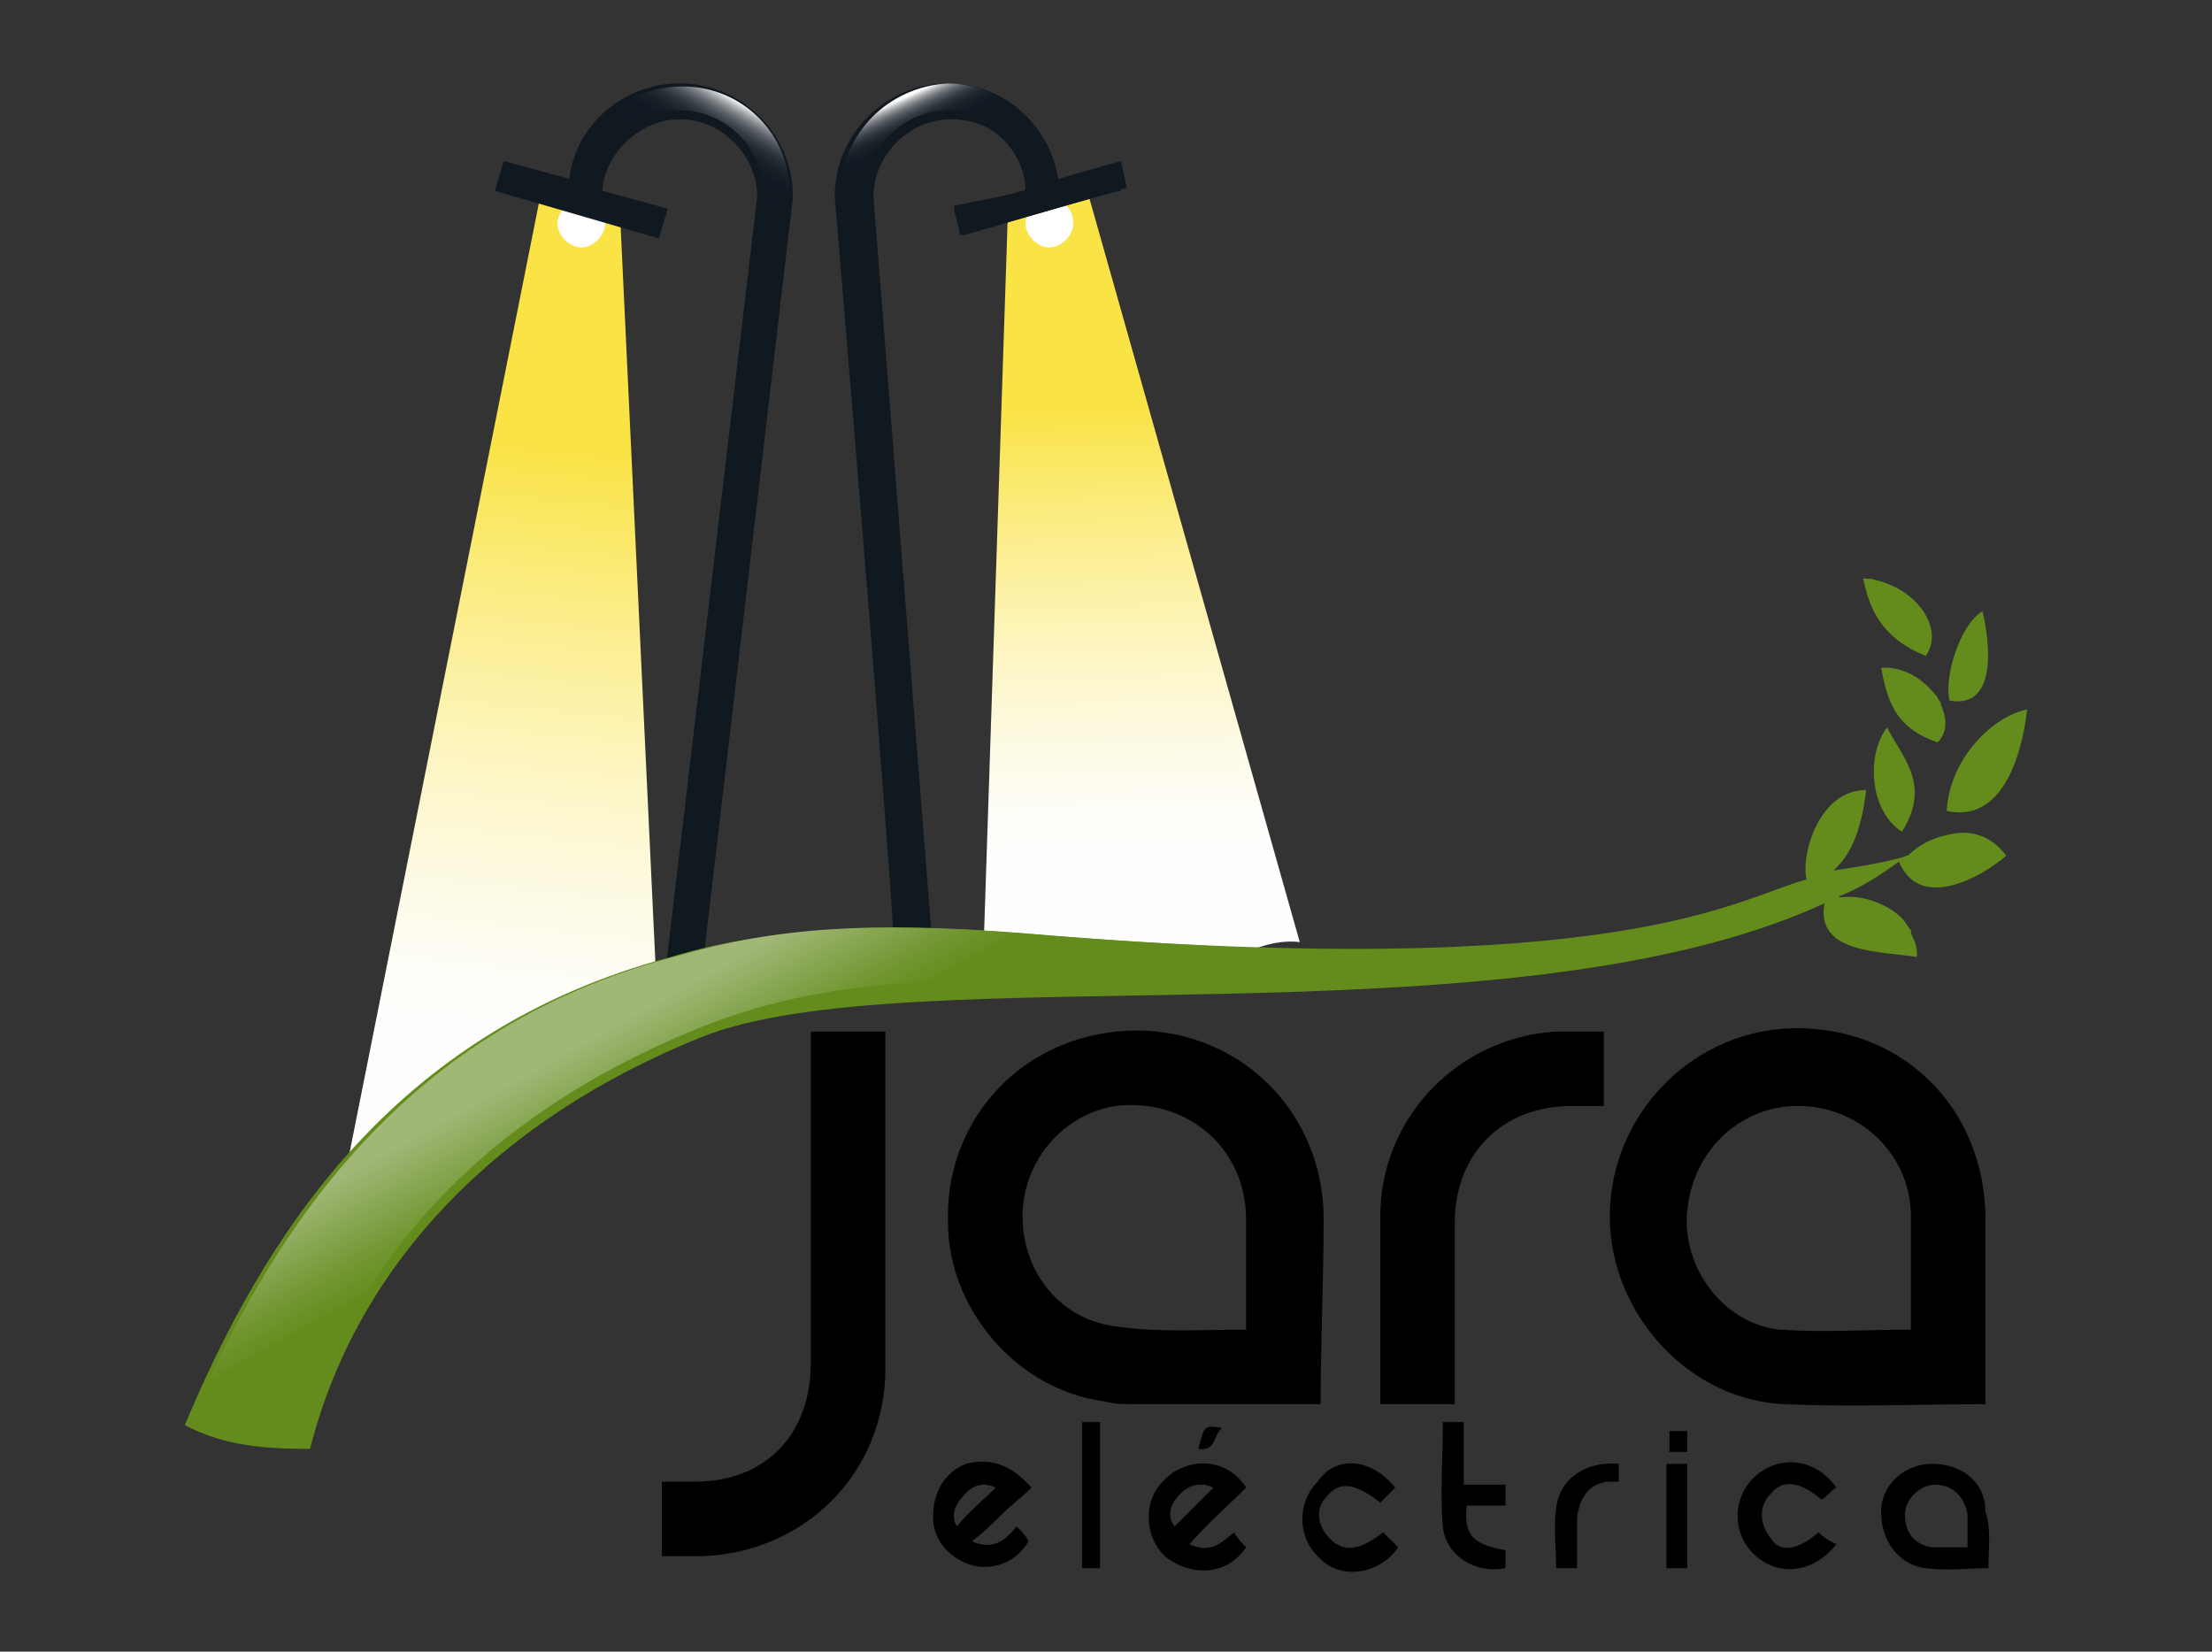 <?xml version="1.0" encoding="utf-8"?>
<!-- Generator: Adobe Illustrator 24.0.0, SVG Export Plug-In . SVG Version: 6.00 Build 0)  -->
<svg version="1.1" id="Capa_1" xmlns="http://www.w3.org/2000/svg" xmlns:xlink="http://www.w3.org/1999/xlink" x="0px" y="0px"
	 viewBox="0 0 74.2 55.4" style="enable-background:new 0 0 74.2 55.4;" xml:space="preserve">
<rect x="0" y="0" width="74.2" height="55.4" fill="#333333" stroke="none"/>
<style type="text/css">
	.st0{fill:url(#SVGID_1_);}
	.st1{fill:url(#SVGID_2_);}
	.st2{fill:#FFFFFF;}
	.st3{fill:#101820;}
	.st4{fill:url(#SVGID_3_);}
	.st5{fill:url(#SVGID_4_);}
	.st6{fill-rule:evenodd;clip-rule:evenodd;fill:#638C1C;}
	.st7{fill-rule:evenodd;clip-rule:evenodd;fill:url(#SVGID_5_);}
</style>
<g>
	<g>
		
			<linearGradient id="SVGID_1_" gradientUnits="userSpaceOnUse" x1="3928.33" y1="28.778" x2="3928.639" y2="13.632" gradientTransform="matrix(-1 0 0 1 3966.5 0)">
			<stop  offset="0" style="stop-color:#FEFEFE"/>
			<stop  offset="0.109" style="stop-color:#FEFDF7"/>
			<stop  offset="0.27" style="stop-color:#FDFAE2"/>
			<stop  offset="0.465" style="stop-color:#FDF5C1"/>
			<stop  offset="0.685" style="stop-color:#FCEF93"/>
			<stop  offset="0.923" style="stop-color:#FAE659"/>
			<stop  offset="1" style="stop-color:#FAE345"/>
		</linearGradient>
		<path class="st0" d="M38.5,32.5c-1.8-0.4-3.7-0.8-5.5-0.9l0.8-24.2l2.7-0.9l7.1,25.1C41.9,31.4,40.6,33,38.5,32.5z"/>
		
			<linearGradient id="SVGID_2_" gradientUnits="userSpaceOnUse" x1="3949.59" y1="34.899" x2="3947.478" y2="15.048" gradientTransform="matrix(-1 0 0 1 3966.5 0)">
			<stop  offset="0" style="stop-color:#FEFEFE"/>
			<stop  offset="0.109" style="stop-color:#FEFDF7"/>
			<stop  offset="0.27" style="stop-color:#FDFAE2"/>
			<stop  offset="0.465" style="stop-color:#FDF5C1"/>
			<stop  offset="0.685" style="stop-color:#FCEF93"/>
			<stop  offset="0.923" style="stop-color:#FAE659"/>
			<stop  offset="1" style="stop-color:#FAE345"/>
		</linearGradient>
		<path class="st1" d="M11.5,39.8l6.6-33.1l2.7,0.5L22,32.6C17.5,34.1,14.2,36.8,11.5,39.8z"/>
		<path class="st2" d="M36,7.5c0,0.4-0.4,0.8-0.8,0.8c-0.4,0-0.8-0.4-0.8-0.8c0-0.4,0.4-0.8,0.8-0.8C35.7,6.7,36,7,36,7.5z"/>
		<path class="st2" d="M20.3,7.5c0,0.4-0.4,0.8-0.8,0.8c-0.4,0-0.8-0.4-0.8-0.8c0-0.4,0.4-0.8,0.8-0.8C19.9,6.7,20.3,7.1,20.3,7.5z"
			/>
		<path class="st3" d="M37.6,5.4l-2.1,0.6c-0.3-1.8-1.8-3.2-3.7-3.2c-2.1,0-3.8,1.7-3.8,3.8c0,0,1.8,21.3,2,25.3L23.5,33l3.1-26.4
			l0,0v0c0-2.1-1.7-3.8-3.8-3.8c-1.9,0-3.5,1.4-3.7,3.2l-2.2-0.6l-0.3,1l5.5,1.6l0.3-1l-2.2-0.6c0.1-1.3,1.3-2.4,2.6-2.4
			c1.4,0,2.6,1.2,2.6,2.6l-3.2,27L22.3,34l0.6,0.1l7.7-1.5l0.7,0.1l0-0.7l-2-25.4c0-1.4,1.2-2.6,2.6-2.6c1.4,0,2.5,1,2.6,2.4L32,6.9
			l0.3,1l5.5-1.6L37.6,5.4z"/>
		<path class="st3" d="M28.1,6.5c0,0,2,25.3,2,25.3c0,0,0,0,0,0.1c0,0,0,0-0.1,0l-6.5,1.2c0,0,0,0-0.1,0c0,0,0,0,0-0.1l3.1-26.4
			l0-0.1c0-2-1.7-3.7-3.7-3.7c-1.8,0-3.4,1.4-3.7,3.2c0,0,0,0,0,0.1c0,0,0,0-0.1,0c0,0-2-0.6-2.1-0.6c0,0.1-0.2,0.7-0.2,0.9
			c0.1,0,5.2,1.5,5.4,1.5c0-0.1,0.2-0.7,0.2-0.9c-0.1,0-2.1-0.6-2.1-0.6c0,0-0.1,0-0.1-0.1c0,0,0,0,0,0c0.1-1.4,1.3-2.5,2.7-2.5
			c1.5,0,2.7,1.2,2.7,2.7c0,0-3.2,27.3-3.2,27.5c0.1,0,8.6-1.5,8.7-1.4c0-0.1-2-26-2-26c0-1.5,1.2-2.7,2.7-2.7c1.4,0,2.6,1,2.7,2.4
			c0,0,0,0,0,0c0,0,0,0.1-0.1,0.1c0,0-2.2,0.6-2.3,0.6c0,0.1,0.2,0.7,0.2,0.9c0.1,0,5.2-1.5,5.4-1.5c0-0.1-0.2-0.7-0.2-0.9
			c-0.1,0-2,0.6-2,0.6c0,0,0,0-0.1,0c0,0,0,0,0-0.1c-0.3-1.8-1.8-3.1-3.6-3.1C29.8,2.8,28.1,4.5,28.1,6.5z"/>
		
			<linearGradient id="SVGID_3_" gradientUnits="userSpaceOnUse" x1="-3320.061" y1="3.316" x2="-3321.451" y2="5.705" gradientTransform="matrix(1 0 0 1 3344.699 0)">
			<stop  offset="0" style="stop-color:#FFFFFF"/>
			<stop  offset="3.756672e-02" style="stop-color:#D5D7D8"/>
			<stop  offset="8.155668e-02" style="stop-color:#ACAFB2"/>
			<stop  offset="0.131" style="stop-color:#878B8F"/>
			<stop  offset="0.185" style="stop-color:#666C71"/>
			<stop  offset="0.244" style="stop-color:#4B5258"/>
			<stop  offset="0.311" style="stop-color:#353C43"/>
			<stop  offset="0.39" style="stop-color:#242C33"/>
			<stop  offset="0.487" style="stop-color:#182128"/>
			<stop  offset="0.623" style="stop-color:#111A22"/>
			<stop  offset="1" style="stop-color:#101820"/>
		</linearGradient>
		<path class="st4" d="M19.3,6c0,0,0,0.1-0.1,0.1c0,0-0.1,0-0.1,0c0,0-1.8-0.5-2.1-0.6c-0.1,0.2-0.1,0.5-0.2,0.7
			c0.3,0.1,4.9,1.4,5.2,1.5c0.1-0.2,0.1-0.5,0.2-0.7c-0.3-0.1-2.1-0.6-2.1-0.6c-0.1,0-0.1-0.1-0.1-0.2c0,0,0,0,0,0
			c0.1-1.4,1.4-2.5,2.8-2.5c1.5,0,2.8,1.2,2.8,2.8c0,0-0.5,4.9-0.5,5.1c0.2,0.1,0.7,0.3,0.7,0.3s0,0,0.1,0c0-0.4,0.6-5.4,0.6-5.4
			l0,0c0-2-1.6-3.6-3.6-3.6C21.1,2.9,19.5,4.2,19.3,6z"/>
		
			<linearGradient id="SVGID_4_" gradientUnits="userSpaceOnUse" x1="-3314.366" y1="3.277" x2="-3313.508" y2="5.132" gradientTransform="matrix(1 0 0 1 3344.699 0)">
			<stop  offset="0" style="stop-color:#FFFFFF"/>
			<stop  offset="3.756672e-02" style="stop-color:#D5D7D8"/>
			<stop  offset="8.155668e-02" style="stop-color:#ACAFB2"/>
			<stop  offset="0.131" style="stop-color:#878B8F"/>
			<stop  offset="0.185" style="stop-color:#666C71"/>
			<stop  offset="0.244" style="stop-color:#4B5258"/>
			<stop  offset="0.311" style="stop-color:#353C43"/>
			<stop  offset="0.39" style="stop-color:#242C33"/>
			<stop  offset="0.487" style="stop-color:#182128"/>
			<stop  offset="0.623" style="stop-color:#111A22"/>
			<stop  offset="1" style="stop-color:#101820"/>
		</linearGradient>
		<path class="st5" d="M28.2,6.5c0,0,0.5,6.1,0.5,6.3c0.2,0,0.6,0.1,0.8,0.1c0-0.4-0.5-6.4-0.5-6.4c0-1.5,1.3-2.8,2.8-2.8
			c1.4,0,2.6,1.1,2.8,2.5c0,0,0,0,0,0c0,0.1,0,0.1-0.1,0.2c0,0-2,0.5-2.2,0.6c0.1,0.2,0.1,0.5,0.2,0.7c0.3-0.1,4.9-1.4,5.2-1.5
			c-0.1-0.2-0.1-0.5-0.2-0.7c-0.3,0.1-1.9,0.5-1.9,0.5c0,0-0.1,0-0.1,0c0,0-0.1-0.1-0.1-0.1c-0.3-1.7-1.8-3.1-3.6-3.1
			C29.8,2.9,28.2,4.5,28.2,6.5z"/>
		<path class="st6" d="M62.5,19.4c0.2,1,0.6,2,2.1,2.6C65.3,21,64.1,19.5,62.5,19.4z M63.1,22.4c0.2,1,0.4,2,1.9,2.5
			C65.8,24.1,64.6,22.3,63.1,22.4z M63.3,24.4c-0.7,0.9-0.6,2.8,0.5,3.5C64.8,26.3,63.8,25.4,63.3,24.4z M66.5,20.5
			c-0.8,0.5-1.3,2.3-1.1,3C67.1,23.8,66.7,21.3,66.5,20.5z M65.3,27.2c1.8,0.4,2.5-1.7,2.7-3.4C66.9,24,65.4,25.4,65.3,27.2z
			 M6.2,47.8c1.3,0.7,2.7,0.8,4.2,0.8c1.6-6.3,6.4-11.1,13.1-13.8c6.9-2.8,27.1,0.4,37.7-4.5c-0.3,1.7,1.9,1.6,3.1,1.8
			c0.1-1.1-1.5-2.1-2.7-2c0.8-0.3,1.4-0.7,2.1-1.2c0.7,1.7,2.8,0.5,3.6-0.2c-1-1.3-2.4-0.7-3.3,0c-0.3,0.1-1.1,0.3-2.5,0.5
			c0.8-0.7,1-1.9,1.1-2.7c-1.6,0-2.2,2.2-2,3c-2.3,0.6-6.1,3.5-26.4,1.8c-3.8-0.3-8.1-0.3-11.7,0.8C13.1,34.6,8.8,41.6,6.2,47.8z"/>
		
			<linearGradient id="SVGID_5_" gradientUnits="userSpaceOnUse" x1="3778.395" y1="-1207.443" x2="3778.395" y2="-1200.338" gradientTransform="matrix(-0.874 0.486 0.486 0.874 3921.362 -753.026)">
			<stop  offset="0" style="stop-color:#A0B775"/>
			<stop  offset="0.373" style="stop-color:#749835"/>
			<stop  offset="0.551" style="stop-color:#638C1C"/>
		</linearGradient>
		<path class="st7" d="M6.4,47.6c1.2,0.6,2.5,0.7,3.8,0.7c1.8-6.7,6.8-11.2,13.2-13.8c3.7-1.5,7-1.6,11.3-1.7
			c3.8-0.1,16.6,0.9,26.4-2.8c0.1,0,0.1,0,0.2,0c0,0,0,0,0,0c0,0,0,0.1,0,0.1c-0.1,0.3,0,0.5,0.1,0.7c0,0,0,0.1,0.1,0.1
			c0.4,0.5,1.4,0.6,2.2,0.7c0,0,0.3,0,0.5,0.1c0-0.2-0.1-0.3-0.1-0.5c-0.1-0.1-0.2-0.3-0.3-0.4c-0.5-0.5-1.4-0.8-2-0.7
			c-0.1,0-0.1,0-0.2-0.1c0,0,0,0,0,0c0-0.1,0-0.2,0.1-0.2c0.6-0.3,1.2-0.6,1.7-0.9c-0.4,0.1-1,0.2-1.8,0.4c-0.1,0-0.1,0-0.2-0.1
			c0,0,0,0,0,0c0-0.1,0-0.1,0-0.2c0.7-0.6,0.9-1.6,1-2.4c0,0,0,0,0,0c-0.8,0.1-1.4,1.1-1.6,1.9c-0.1,0.4-0.1,0.7,0,0.9
			c0,0-0.2,0.2-0.2,0.2c-2.1,0.3-3.8,3.6-26.3,1.7c-5.1-0.4-8.3-0.2-11.7,0.8l0,0C13.2,34.6,9,41.7,6.4,47.6z M62.7,19.4
			c0.1,0.3,0.2,0.7,0.3,1c0.3,0.5,0.7,0.9,1.4,1.2c0.2-0.3,0.1-0.7,0-0.9c0,0,0-0.1-0.1-0.1C64.2,20,63.5,19.6,62.7,19.4z
			 M63.3,22.4c0.1,0.4,0.2,0.7,0.4,1.1c0.2,0.4,0.6,0.8,1.3,1c0.3-0.3,0.1-0.7,0.1-0.9c0-0.1-0.1-0.1-0.1-0.2
			C64.6,22.9,64,22.5,63.3,22.4z M66.4,20.7c-0.6,0.6-0.9,1.8-0.9,2.5c0.3,0,0.5,0,0.7-0.2C66.7,22.6,66.5,21.4,66.4,20.7z
			 M63.3,24.6c-0.2,0.4-0.3,0.9-0.3,1.5c0,0.3,0.1,0.6,0.3,0.9c0.1,0.2,0.3,0.4,0.4,0.5c0.5-0.9,0.3-1.6-0.1-2.2
			c-0.1-0.1-0.1-0.2-0.2-0.3C63.5,24.9,63.4,24.8,63.3,24.6z M65.5,26.9c0.4,0.1,0.7,0,1-0.2c0.8-0.5,1.1-1.8,1.3-2.8
			C66.9,24.2,65.6,25.3,65.5,26.9z M64,28.7C63.9,28.7,63.9,28.7,64,28.7c-0.1,0-0.2,0.1-0.2,0.1c0,0,0,0,0,0c0,0.1,0.1,0.1,0.1,0.2
			c0.2,0.3,0.4,0.5,0.7,0.5c0.7,0.2,1.7-0.4,2.4-0.9c-0.3-0.3-0.7-0.6-1.1-0.6C65,27.9,64.3,28.4,64,28.7z"/>
	</g>
	<g>
		<path d="M44.3,47.1c-2.1,0-4.2,0-6.2,0c-0.4,0-0.7,0-1.1-0.1c-2.9-0.4-5.2-3.1-5.2-6c-0.1-3.1,2-5.7,5-6.3c4-0.8,7.6,2.1,7.6,6.2
			C44.4,42.9,44.3,45,44.3,47.1z M41.8,44.6c0-1.2,0-2.4,0-3.7c0-2.4-2-4.1-4.4-3.8c-1.8,0.3-3.1,1.9-3.1,3.7c0,1.9,1.3,3.5,3.2,3.7
			C38.9,44.7,40.3,44.6,41.8,44.6z"/>
		<path d="M66.6,47.1c-2.3,0-4.5,0.1-6.7,0c-3.2-0.1-5.9-3-5.9-6.3c0-3.3,2.6-6.1,5.9-6.3c3.8-0.2,6.7,2.6,6.7,6.4
			c0,1.9,0,3.7,0,5.6C66.6,46.7,66.6,46.9,66.6,47.1z M64.1,44.6c0-1.3,0-2.6,0-3.8c0-2-1.6-3.6-3.6-3.7c-2-0.1-3.7,1.4-3.9,3.5
			c-0.2,1.9,1.2,3.8,3.1,4C61.1,44.7,62.6,44.6,64.1,44.6z"/>
		<path d="M27.2,34.6c0.9,0,1.6,0,2.5,0c0,0.2,0,0.4,0,0.6c0,3.6,0,7.1,0,10.7c0,3.5-2.7,6.2-6.2,6.3c-0.4,0-0.8,0-1.3,0
			c0-0.8,0-1.7,0-2.5c0.4,0,0.7,0,1.1,0c2.4,0,3.9-1.6,3.9-4c0-3.5,0-7,0-10.5C27.2,35,27.2,34.8,27.2,34.6z"/>
		<path d="M53.8,34.6c0,0.8,0,1.6,0,2.5c-0.4,0-0.7,0-1.1,0c-2.3,0-3.9,1.6-3.9,3.9c0,2,0,4.1,0,6.1c-0.8,0-1.7,0-2.5,0
			c0-0.2,0-0.3,0-0.5c0-1.9,0-3.9,0-5.8c0-3.3,2.6-6,5.9-6.2C52.7,34.6,53.3,34.6,53.8,34.6z"/>
		<path d="M66.7,52.6c-0.7,0-1.4,0.1-2.1,0c-0.9-0.1-1.5-0.9-1.5-1.9c0-0.9,0.8-1.6,1.7-1.6c1,0,1.8,0.6,1.8,1.6
			C66.8,51.3,66.7,51.9,66.7,52.6z M66,51.9c0-0.4,0-0.8,0-1.1c-0.1-0.6-0.5-1-1.1-1c-0.5,0-1,0.5-1,1c0,0.6,0.3,1,0.9,1.1
			C65.2,51.9,65.6,51.9,66,51.9z"/>
		<path d="M41.8,49.9c-0.6,0.6-1.3,1.2-1.9,1.9c0.7,0.3,1,0,1.5-0.4c0.1,0.2,0.3,0.4,0.4,0.5c-0.6,0.9-1.7,1-2.6,0.4
			c-0.8-0.6-0.9-1.9-0.2-2.6C39.7,48.9,41.1,48.8,41.8,49.9z M40.7,49.9c-0.4-0.2-0.8-0.1-1.1,0.2c-0.3,0.3-0.5,0.7-0.2,1.1
			C39.8,50.8,40.3,50.3,40.7,49.9z"/>
		<path d="M34.6,49.9c-0.3,0.3-0.7,0.6-1,0.9c-0.3,0.3-0.6,0.6-1,0.9c0.7,0.3,1.1,0,1.5-0.5c0.2,0.2,0.3,0.3,0.4,0.5
			c-0.4,0.7-1.2,1-1.9,0.8c-0.7-0.2-1.3-0.8-1.3-1.6c0-0.9,0.4-1.5,1.1-1.8C33.2,48.9,33.9,49.1,34.6,49.9z M33.4,49.9
			c-0.4-0.2-0.8-0.1-1.1,0.3c-0.3,0.3-0.4,0.7-0.2,1C32.5,50.7,33,50.3,33.4,49.9z"/>
		<path d="M46.8,49.9c-0.2,0.2-0.3,0.3-0.5,0.5c-0.9-0.7-1.4-0.7-1.8-0.2c-0.4,0.4-0.3,1,0.1,1.4c0.5,0.5,1,0.4,1.8-0.2
			c0.1,0.1,0.1,0.1,0.2,0.2c0.1,0.1,0.2,0.2,0.3,0.3c-0.6,0.9-1.9,1.1-2.6,0.4c-0.8-0.7-0.8-1.9-0.1-2.6
			C44.8,48.8,46,48.9,46.8,49.9z"/>
		<path d="M61,51.4c0.2,0.2,0.4,0.3,0.6,0.4c-0.8,1-2,1.1-2.8,0.3c-0.7-0.7-0.7-1.9,0.1-2.6c0.8-0.7,2-0.6,2.7,0.4
			c-0.2,0.1-0.3,0.3-0.5,0.4c-0.7-0.6-1.3-0.7-1.7-0.2c-0.4,0.4-0.4,1,0,1.5C59.7,52.1,60.3,52,61,51.4z"/>
		<path d="M49.1,47.7c0,0.7,0,1.4,0,2.1c0.5,0,0.9,0,1.4,0c0,0.2,0,0.4,0,0.7c-0.4,0-0.9,0-1.3,0c-0.1,1,0.2,1.3,1.3,1.5
			c0,0.2,0,0.4,0,0.6c-1,0.2-2-0.4-2.1-1.4c-0.1-1.1,0-2.3,0-3.5C48.6,47.7,48.8,47.7,49.1,47.7z"/>
		<path d="M36.9,52.6c-0.2,0-0.4,0-0.6,0c0-1.7,0-3.3,0-4.9c0.2,0,0.4,0,0.6,0C36.9,49.3,36.9,50.9,36.9,52.6z"/>
		<path d="M54.3,49.1c0,0.2,0,0.4,0,0.6c-0.2,0-0.3,0-0.4,0c-0.6,0.1-0.9,0.5-1,1.2c0,0.5,0,1.1,0,1.7c-0.3,0-0.5,0-0.7,0
			c0-0.7-0.1-1.4,0-2C52.3,49.6,53.2,49,54.3,49.1z"/>
		<path d="M55.9,52.6c0-1.2,0-2.3,0-3.5c0.2,0,0.4,0,0.7,0c0,1.2,0,2.3,0,3.5C56.4,52.6,56.2,52.6,55.9,52.6z"/>
		<path d="M56.6,48.7c-0.2,0-0.4,0-0.6,0c0-0.2,0-0.4,0-0.7c0.2,0,0.4,0,0.6,0C56.6,48.2,56.6,48.4,56.6,48.7z"/>
		<path d="M40.2,48.6c0.2-0.8,0.2-0.8,0.8-0.7C40.7,48.1,40.8,48.7,40.2,48.6z"/>
	</g>
</g>
</svg>
